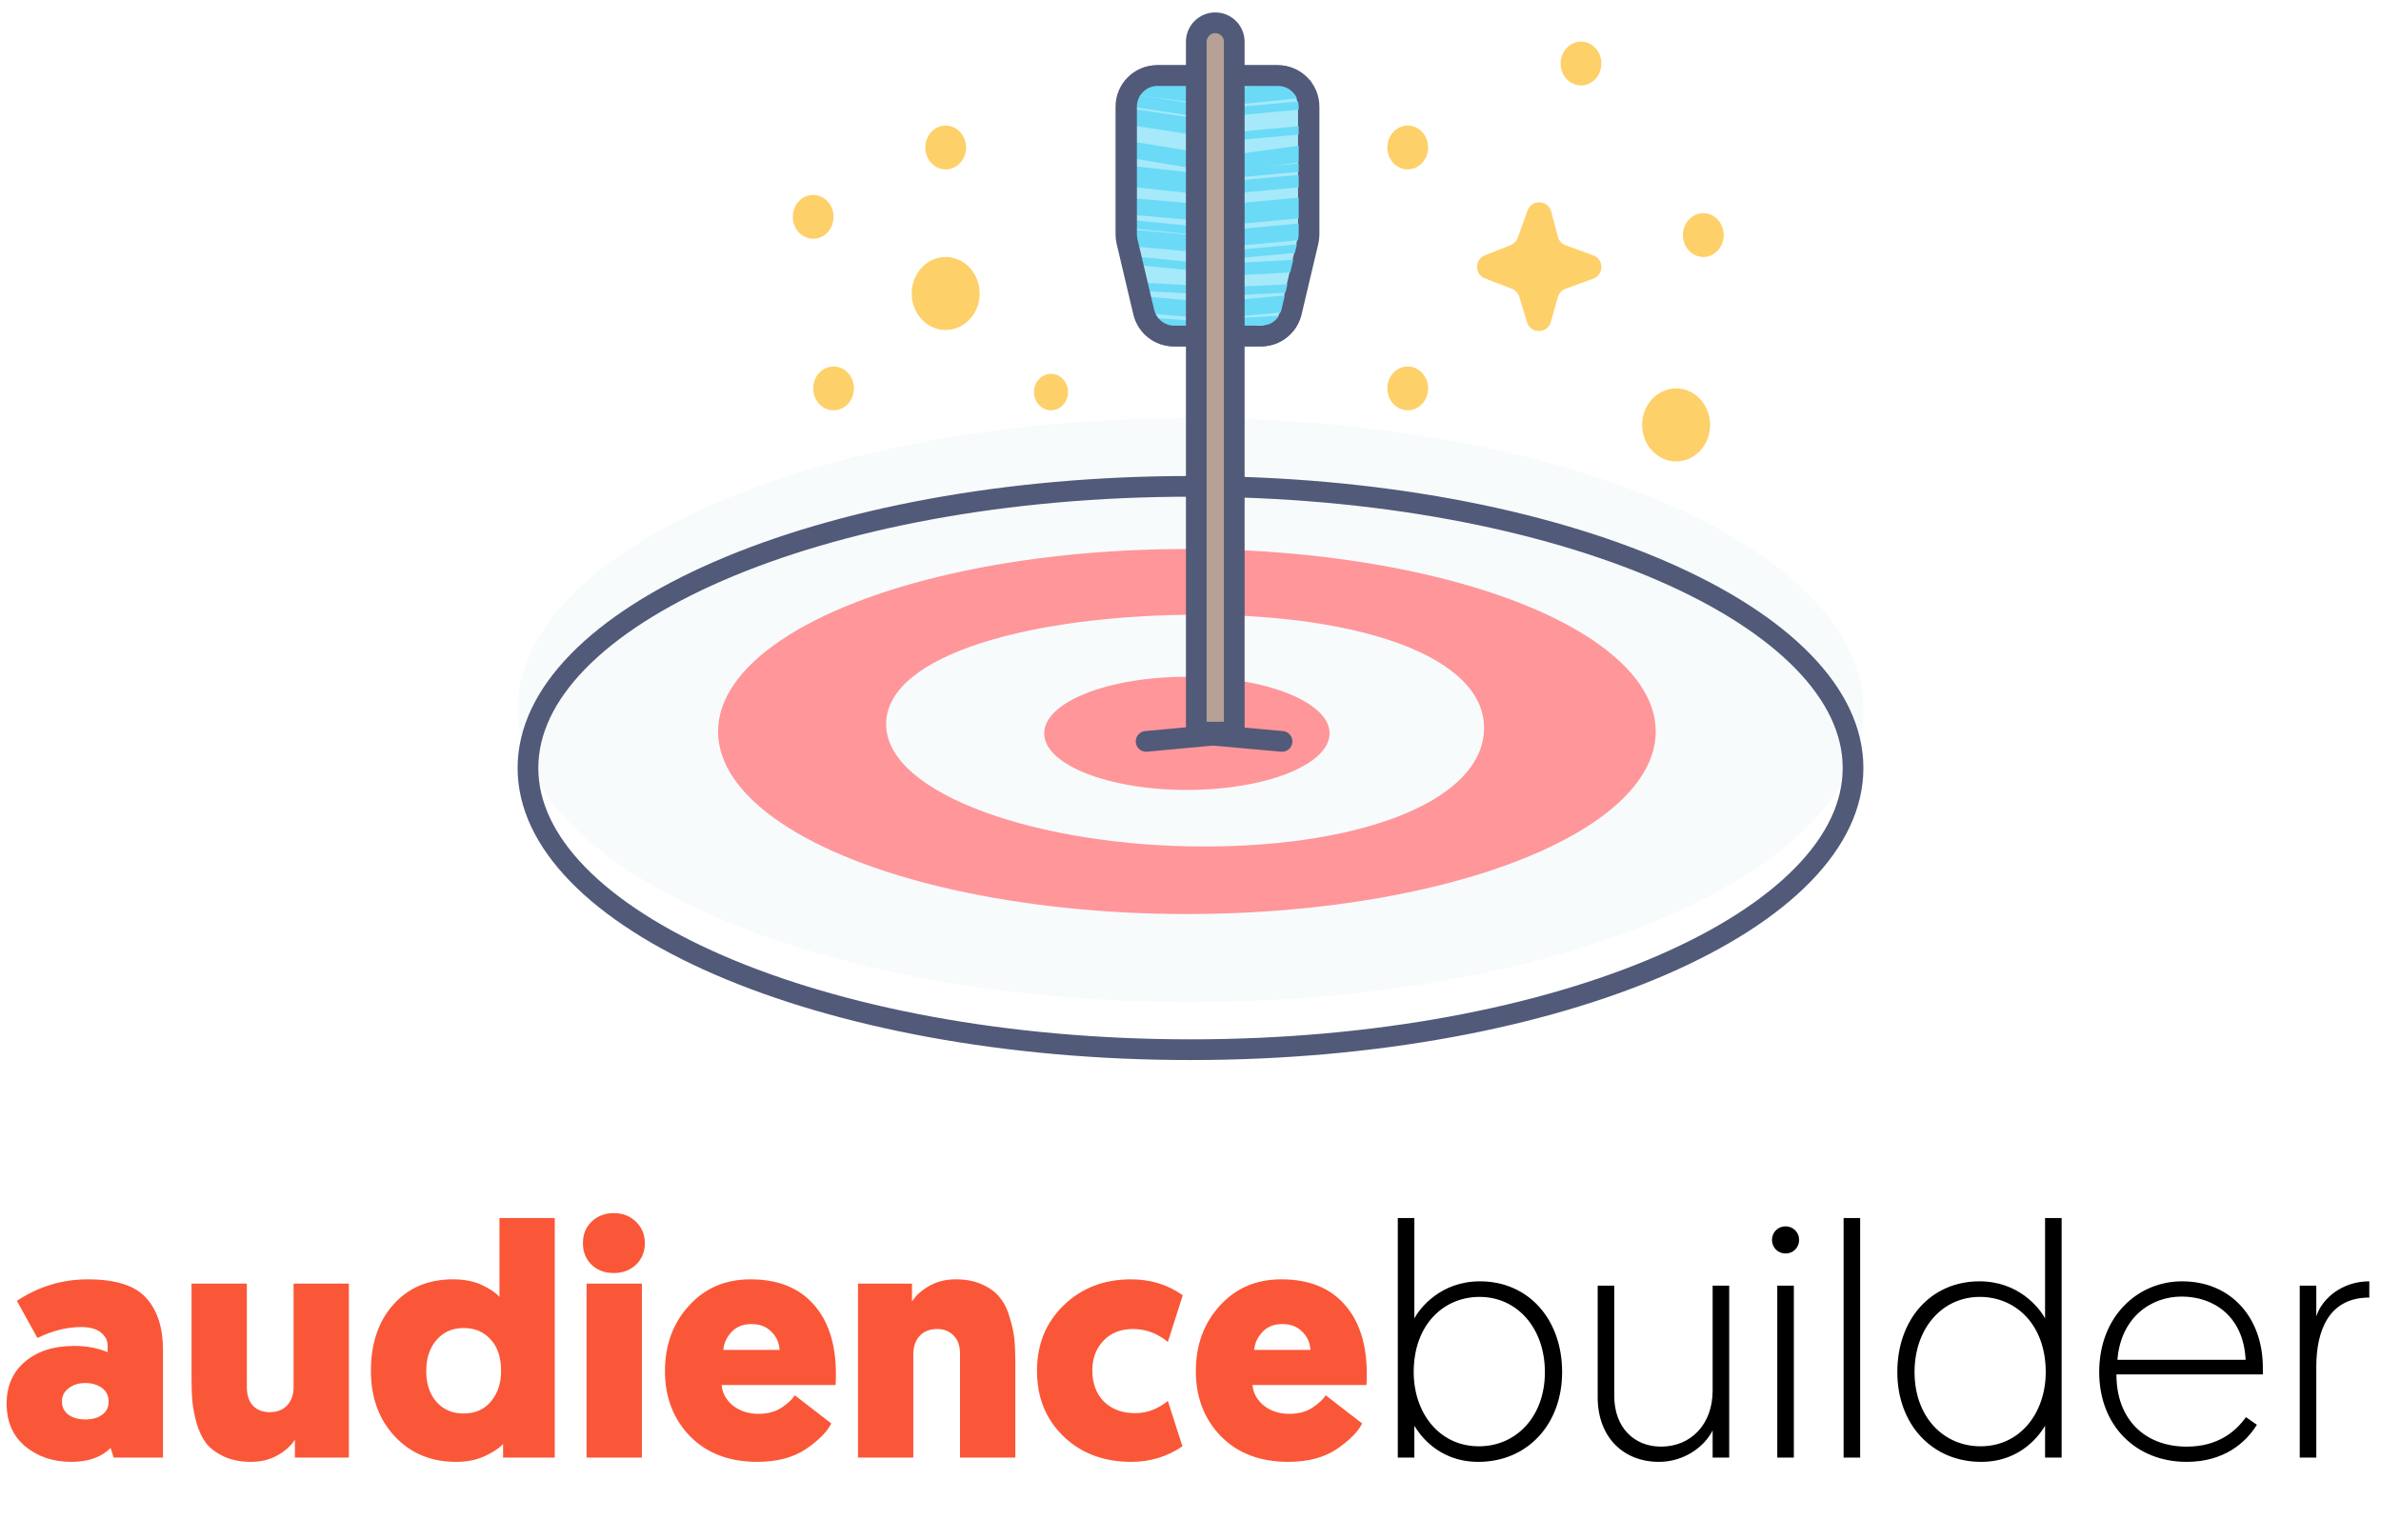 <svg width="575" height="372" viewBox="0 0 575 372" fill="none" xmlns="http://www.w3.org/2000/svg">
<path d="M1.6 338.96C1.6 334.747 3.067 331.387 6 328.88C8.987 326.32 12.96 325.04 17.92 325.04C20.907 325.04 23.6 325.547 26 326.56V325.04C26 323.707 25.44 322.613 24.32 321.76C23.253 320.907 21.68 320.48 19.6 320.48C16.187 320.48 12.667 321.36 9.04 323.12L4.08 314.16C9.307 310.693 15.013 308.96 21.2 308.96C27.973 308.96 32.693 310.48 35.36 313.52C38.027 316.507 39.36 320.667 39.36 326V352H27.44L26.72 349.68C24.48 351.92 21.307 353.04 17.2 353.04C12.827 353.04 9.12 351.787 6.08 349.28C3.093 346.773 1.6 343.333 1.6 338.96ZM16.56 335.28C15.493 336.08 14.96 337.147 14.96 338.48C14.96 339.813 15.493 340.88 16.56 341.68C17.627 342.427 18.987 342.8 20.64 342.8C22.293 342.8 23.627 342.427 24.64 341.68C25.707 340.933 26.24 339.867 26.24 338.48C26.24 337.093 25.707 336 24.64 335.2C23.573 334.4 22.213 334 20.56 334C18.96 334 17.627 334.427 16.56 335.28ZM59.614 310V335.04C59.614 336.96 60.121 338.453 61.134 339.52C62.148 340.533 63.481 341.04 65.134 341.04C66.948 341.04 68.361 340.48 69.374 339.36C70.388 338.24 70.894 336.8 70.894 335.04V310H84.254V352H71.214V347.68C70.308 349.12 68.921 350.373 67.054 351.44C65.188 352.507 63.054 353.04 60.654 353.04C58.148 353.04 55.961 352.613 54.094 351.76C52.281 350.907 50.868 349.867 49.854 348.64C48.894 347.36 48.121 345.787 47.534 343.92C47.001 342 46.654 340.267 46.494 338.72C46.334 337.12 46.254 335.307 46.254 333.28V310H59.614ZM121.013 331.12C121.013 327.867 120.186 325.333 118.533 323.52C116.879 321.653 114.693 320.72 111.973 320.72C109.253 320.72 107.066 321.68 105.413 323.6C103.759 325.52 102.933 328.027 102.933 331.12C102.933 334.213 103.759 336.693 105.413 338.56C107.066 340.427 109.253 341.36 111.973 341.36C114.746 341.36 116.933 340.4 118.533 338.48C120.186 336.507 121.013 334.053 121.013 331.12ZM121.493 352V348.72C120.639 349.68 119.199 350.64 117.173 351.6C115.199 352.56 112.853 353.04 110.133 353.04C104.106 353.04 99.172 350.987 95.332 346.88C91.493 342.773 89.573 337.493 89.573 331.04C89.573 324.48 91.359 319.173 94.933 315.12C98.559 311.013 103.386 308.96 109.413 308.96C112.186 308.96 114.559 309.44 116.533 310.4C118.506 311.36 119.866 312.293 120.613 313.2V294.16H133.973V352H121.493ZM155.013 310V352H141.653V310H155.013ZM153.573 305.44C152.133 306.773 150.346 307.44 148.213 307.44C146.079 307.44 144.293 306.773 142.853 305.44C141.466 304.053 140.773 302.32 140.773 300.24C140.773 298.107 141.466 296.373 142.853 295.04C144.293 293.653 146.079 292.96 148.213 292.96C150.346 292.96 152.133 293.653 153.573 295.04C155.013 296.427 155.733 298.16 155.733 300.24C155.733 302.32 155.013 304.053 153.573 305.44ZM201.788 334.48H174.268C174.428 336.4 175.335 338.053 176.988 339.44C178.695 340.773 180.748 341.44 183.148 341.44C185.335 341.44 187.175 340.96 188.668 340C190.215 338.987 191.308 337.973 191.948 336.96L200.748 343.76C199.788 345.733 197.761 347.787 194.668 349.92C191.575 352 187.655 353.04 182.908 353.04C176.135 353.04 170.721 350.987 166.668 346.88C162.615 342.72 160.588 337.467 160.588 331.12C160.588 324.827 162.508 319.573 166.348 315.36C170.188 311.093 175.148 308.96 181.228 308.96C187.841 308.96 192.935 310.987 196.508 315.04C200.081 319.04 201.868 324.64 201.868 331.84C201.868 332.96 201.841 333.84 201.788 334.48ZM186.268 321.6C185.095 320.373 183.495 319.76 181.468 319.76C179.441 319.76 177.841 320.4 176.668 321.68C175.495 322.907 174.828 324.347 174.668 326H188.268C188.161 324.24 187.495 322.773 186.268 321.6ZM231.839 352V326.96C231.839 325.04 231.333 323.573 230.319 322.56C229.306 321.493 227.973 320.96 226.319 320.96C224.506 320.96 223.093 321.52 222.079 322.64C221.066 323.76 220.559 325.2 220.559 326.96V352H207.199V310H220.239V314.32C221.146 312.88 222.533 311.627 224.399 310.56C226.266 309.493 228.399 308.96 230.799 308.96C233.306 308.96 235.466 309.387 237.279 310.24C239.146 311.093 240.559 312.16 241.519 313.44C242.533 314.667 243.306 316.24 243.839 318.16C244.426 320.027 244.799 321.76 244.959 323.36C245.119 324.907 245.199 326.693 245.199 328.72V352H231.839ZM274.11 341.28C276.99 341.28 279.63 340.293 282.03 338.32L285.55 349.28C281.87 351.787 277.763 353.04 273.23 353.04C266.563 353.04 261.097 350.987 256.83 346.88C252.563 342.773 250.43 337.493 250.43 331.04C250.43 324.64 252.59 319.36 256.91 315.2C261.23 311.04 266.643 308.96 273.15 308.96C277.843 308.96 282.003 310.24 285.63 312.8L282.03 324.08C279.523 322 276.723 320.96 273.63 320.96C270.59 320.96 268.19 321.92 266.43 323.84C264.67 325.707 263.79 328.08 263.79 330.96C263.79 334.053 264.723 336.56 266.59 338.48C268.51 340.347 271.017 341.28 274.11 341.28ZM329.991 334.48H302.471C302.631 336.4 303.538 338.053 305.191 339.44C306.898 340.773 308.951 341.44 311.351 341.44C313.538 341.44 315.378 340.96 316.871 340C318.418 338.987 319.511 337.973 320.151 336.96L328.951 343.76C327.991 345.733 325.965 347.787 322.871 349.92C319.778 352 315.858 353.04 311.111 353.04C304.338 353.04 298.925 350.987 294.871 346.88C290.818 342.72 288.791 337.467 288.791 331.12C288.791 324.827 290.711 319.573 294.551 315.36C298.391 311.093 303.351 308.96 309.431 308.96C316.045 308.96 321.138 310.987 324.711 315.04C328.285 319.04 330.071 324.64 330.071 331.84C330.071 332.96 330.045 333.84 329.991 334.48ZM314.471 321.6C313.298 320.373 311.698 319.76 309.671 319.76C307.645 319.76 306.045 320.4 304.871 321.68C303.698 322.907 303.031 324.347 302.871 326H316.471C316.365 324.24 315.698 322.773 314.471 321.6Z" fill="#FA5738"/>
<path d="M337.563 352H341.562V344.32C342.523 345.92 347.003 353.04 357.003 353.04C368.843 353.04 377.243 344 377.243 331.36C377.243 318.56 369.083 309.44 357.403 309.44C347.963 309.44 342.923 315.84 341.562 318.4V294.16H337.563V352ZM341.403 331.36C341.403 319.84 348.683 313.2 357.323 313.2C366.363 313.2 373.083 320.72 373.083 331.36C373.083 342.24 366.043 349.28 357.163 349.28C347.483 349.28 341.403 341.12 341.403 331.36ZM400.634 353.04C406.474 353.04 411.514 349.6 413.594 345.44V352H417.594V310.48H413.594V335.84C413.594 343.92 408.394 349.36 401.114 349.36C394.634 349.36 389.834 344.72 389.834 337.12V310.48H385.834V337.44C385.834 347.12 392.074 353.04 400.634 353.04ZM429.203 352H433.203V310.48H429.203V352ZM427.923 299.44C427.923 301.28 429.363 302.72 431.203 302.72C433.043 302.72 434.483 301.28 434.483 299.44C434.483 297.6 433.043 296.16 431.203 296.16C429.363 296.16 427.923 297.6 427.923 299.44ZM445.219 352H449.219V294.16H445.219V352ZM497.874 294.16H493.874V318.4C492.514 315.84 487.474 309.44 478.034 309.44C466.354 309.44 458.194 318.56 458.194 331.36C458.194 344 466.594 353.04 478.434 353.04C488.434 353.04 492.914 345.92 493.874 344.32V352H497.874V294.16ZM494.034 331.36C494.034 341.12 487.954 349.28 478.274 349.28C469.394 349.28 462.354 342.24 462.354 331.36C462.354 320.72 469.074 313.2 478.114 313.2C486.754 313.2 494.034 319.84 494.034 331.36ZM506.946 331.36C506.946 344.32 515.826 353.04 528.066 353.04C537.026 353.04 542.306 348.48 545.026 344.08L542.386 342.24C539.986 345.6 535.746 349.36 528.066 349.36C518.146 349.36 511.106 342.96 511.106 331.92H546.466V330.24C546.466 318.32 538.866 309.44 526.946 309.44C516.386 309.44 506.946 317.76 506.946 331.36ZM511.346 328.4C512.146 318.24 519.346 313.12 526.866 313.12C534.706 313.12 541.826 318 542.306 328.4H511.346ZM572.175 309.44C565.455 309.44 560.655 313.76 559.375 317.92V310.48H555.375V352H559.375V330.08C559.375 321.44 562.335 313.36 572.175 313.36V309.44Z" fill="black"/>
<g filter="url(#filter0_i)">
<path d="M450 185.477C450 224.426 377.246 256 287.5 256C197.754 256 125 224.426 125 185.477C125 146.529 197.754 114.955 287.5 114.955C377.246 114.955 450 146.529 450 185.477Z" fill="#F7FBFC"/>
</g>
<path d="M447.5 185.477C447.5 194.38 443.353 203.063 435.44 211.183C427.515 219.314 415.926 226.751 401.41 233.051C372.385 245.647 332.114 253.5 287.5 253.5C242.886 253.5 202.615 245.647 173.59 233.051C159.074 226.751 147.485 219.314 139.56 211.183C131.647 203.063 127.5 194.38 127.5 185.477C127.5 176.574 131.647 167.891 139.56 159.772C147.485 151.64 159.074 144.203 173.59 137.904C202.615 125.308 242.886 117.455 287.5 117.455C332.114 117.455 372.385 125.308 401.41 137.904C415.926 144.203 427.515 151.64 435.44 159.772C443.353 167.891 447.5 176.574 447.5 185.477Z" stroke="#515A78" stroke-width="5"/>
<ellipse cx="286.63" cy="176.662" rx="113.223" ry="44.077" fill="#FF969A"/>
<path d="M358.393 175.78C358.393 192.852 330.068 204.43 290.732 204.43C251.397 204.43 213.993 191.97 213.993 174.899C213.993 157.828 250.166 148.453 289.501 148.453C328.837 148.453 358.393 158.709 358.393 175.78Z" fill="#F7FBFC"/>
<ellipse cx="286.63" cy="177.103" rx="34.459" ry="13.664" fill="#FF969A"/>
<ellipse cx="404.776" cy="102.613" rx="8.205" ry="8.815" fill="#FED069"/>
<ellipse cx="228.378" cy="70.878" rx="8.205" ry="8.815" fill="#FED069"/>
<ellipse cx="339.959" cy="35.617" rx="4.923" ry="5.289" fill="#FED069"/>
<ellipse cx="339.959" cy="93.798" rx="4.923" ry="5.289" fill="#FED069"/>
<ellipse cx="228.378" cy="35.617" rx="4.923" ry="5.289" fill="#FED069"/>
<ellipse cx="196.38" cy="52.366" rx="4.923" ry="5.289" fill="#FED069"/>
<ellipse cx="201.302" cy="93.798" rx="4.923" ry="5.289" fill="#FED069"/>
<ellipse cx="253.812" cy="94.679" rx="4.102" ry="4.408" fill="#FED069"/>
<ellipse cx="381.803" cy="15.341" rx="4.923" ry="5.289" fill="#FED069"/>
<ellipse cx="411.339" cy="56.773" rx="4.923" ry="5.289" fill="#FED069"/>
<path d="M368.897 50.846C369.895 48.077 373.868 48.251 374.62 51.097L376.228 57.185C376.479 58.134 377.178 58.9 378.1 59.236L384.754 61.667C387.381 62.627 387.381 66.343 384.754 67.303L378.072 69.743C377.166 70.074 376.474 70.821 376.213 71.75L374.527 77.752C373.717 80.638 369.641 80.682 368.769 77.814L366.9 71.671C366.631 70.787 365.97 70.076 365.108 69.744L358.619 67.246C356.069 66.264 356.052 62.662 358.593 61.657L364.808 59.198C365.609 58.881 366.235 58.235 366.527 57.425L368.897 50.846Z" fill="#FED069"/>
<path d="M293.936 81.15H304.441C307.918 81.15 310.939 78.76 311.74 75.376L315.771 58.326C315.905 57.761 315.972 57.182 315.972 56.6V25.753C315.972 21.611 312.615 18.253 308.472 18.253H279.4C275.258 18.253 271.9 21.611 271.9 25.753V56.6C271.9 57.182 271.968 57.761 272.102 58.326L276.133 75.376C276.933 78.76 279.955 81.15 283.432 81.15H293.936Z" fill="#A6E9FA" stroke="#515A78" stroke-width="5"/>
<path d="M272.239 20.631L294.899 23.632L316.862 21.381" stroke="#6ADAF7" stroke-width="4"/>
<path d="M272.284 36.011L294.907 39.761L316.856 36.761" stroke="#6ADAF7" stroke-width="4"/>
<line y1="-2" x2="20.059" y2="-2" transform="matrix(0.989 0.15 -0.134 0.991 271.525 30.009)" stroke="#6ADAF7" stroke-width="4"/>
<line y1="-2" x2="20.044" y2="-2" transform="matrix(0.996 0.088 -0.078 0.997 270.75 51.639)" stroke="#6ADAF7" stroke-width="4"/>
<line y1="-2" x2="20.044" y2="-2" transform="matrix(0.996 0.088 -0.078 0.997 270.817 59.268)" stroke="#6ADAF7" stroke-width="4"/>
<path d="M275.775 73.549L288.88 74.674" stroke="#6ADAF7" stroke-width="4"/>
<line y1="-1.5" x2="20.059" y2="-1.5" transform="matrix(0.989 0.15 -0.134 0.991 271.525 25.507)" stroke="#6ADAF7" stroke-width="3"/>
<line y1="-2.5" x2="20.049" y2="-2.5" transform="matrix(0.994 0.11 -0.098 0.995 270.833 44.839)" stroke="#6ADAF7" stroke-width="5"/>
<line y1="-1" x2="16.361" y2="-1" transform="matrix(0.996 -0.092 0.082 0.997 299.857 33.76)" stroke="#6ADAF7" stroke-width="2"/>
<line y1="-1" x2="16.361" y2="-1" transform="matrix(0.996 -0.092 0.082 0.997 299.857 42.763)" stroke="#6ADAF7" stroke-width="2"/>
<line y1="-1" x2="16.363" y2="-1" transform="matrix(0.995 0.099 -0.089 0.996 271.504 54.973)" stroke="#6ADAF7" stroke-width="2"/>
<line y1="-1" x2="16.356" y2="-1" transform="matrix(0.999 0.053 -0.047 0.999 273.624 70.155)" stroke="#6ADAF7" stroke-width="2"/>
<line y1="-1" x2="16.361" y2="-1" transform="matrix(0.996 -0.092 0.082 0.997 299.857 62.269)" stroke="#6ADAF7" stroke-width="2"/>
<line y1="-1" x2="16.357" y2="-1" transform="matrix(0.999 -0.054 0.048 0.999 297.024 78.903)" stroke="#6ADAF7" stroke-width="2"/>
<line y1="-1" x2="16.356" y2="-1" transform="matrix(0.999 -0.048 0.043 0.999 297.732 71.302)" stroke="#6ADAF7" stroke-width="2"/>
<line y1="-1" x2="16.361" y2="-1" transform="matrix(0.996 -0.092 0.082 0.997 299.857 27.758)" stroke="#6ADAF7" stroke-width="2"/>
<line y1="-1.5" x2="16.361" y2="-1.5" transform="matrix(0.996 -0.092 0.082 0.997 299.857 46.514)" stroke="#6ADAF7" stroke-width="3"/>
<line y1="-1.5" x2="16.357" y2="-1.5" transform="matrix(0.999 -0.054 0.048 0.999 299.128 66.459)" stroke="#6ADAF7" stroke-width="3"/>
<line y1="-2.5" x2="16.361" y2="-2.5" transform="matrix(0.996 -0.092 0.082 0.997 299.857 54.016)" stroke="#6ADAF7" stroke-width="5"/>
<line y1="-2" x2="16.361" y2="-2" transform="matrix(0.996 -0.092 0.082 0.997 299.857 59.268)" stroke="#6ADAF7" stroke-width="4"/>
<line y1="-2" x2="16.361" y2="-2" transform="matrix(0.996 -0.092 0.082 0.997 297.732 76.524)" stroke="#6ADAF7" stroke-width="4"/>
<line y1="-1" x2="16.363" y2="-1" transform="matrix(0.995 0.099 -0.089 0.996 272.234 63.769)" stroke="#6ADAF7" stroke-width="2"/>
<path d="M276.483 77.65L287.816 78.399" stroke="#6ADAF7" stroke-width="2"/>
<path d="M276.784 179.044L291.97 177.628C292.576 177.572 293.186 177.571 293.792 177.625L309.603 179.044" stroke="#515A78" stroke-width="5" stroke-linecap="round"/>
<path d="M294.091 81.151H304.596C308.073 81.151 311.094 78.761 311.894 75.377L315.926 58.327C316.06 57.762 316.127 57.183 316.127 56.601V25.754C316.127 21.612 312.769 18.254 308.627 18.254H279.555C275.413 18.254 272.055 21.612 272.055 25.754V56.601C272.055 57.183 272.123 57.762 272.256 58.327L276.288 75.377C277.088 78.761 280.109 81.151 283.587 81.151H294.091Z" stroke="#515A78" stroke-width="5"/>
<path d="M288.899 10.083C288.899 7.552 290.951 5.5 293.482 5.5C296.013 5.5 298.065 7.552 298.065 10.083V176.807H288.899V10.083Z" fill="#B5A195" stroke="#515A78" stroke-width="5"/>
<defs>
<filter id="filter0_i" x="125" y="114.955" width="325" height="141.045" filterUnits="userSpaceOnUse" color-interpolation-filters="sRGB">
<feFlood flood-opacity="0" result="BackgroundImageFix"/>
<feBlend mode="normal" in="SourceGraphic" in2="BackgroundImageFix" result="shape"/>
<feColorMatrix in="SourceAlpha" type="matrix" values="0 0 0 0 0 0 0 0 0 0 0 0 0 0 0 0 0 0 127 0" result="hardAlpha"/>
<feOffset dy="-14"/>
<feComposite in2="hardAlpha" operator="arithmetic" k2="-1" k3="1"/>
<feColorMatrix type="matrix" values="0 0 0 0 0.808 0 0 0 0 0.835 0 0 0 0 0.867 0 0 0 1 0"/>
<feBlend mode="normal" in2="shape" result="effect1_innerShadow"/>
</filter>
</defs>
</svg>
